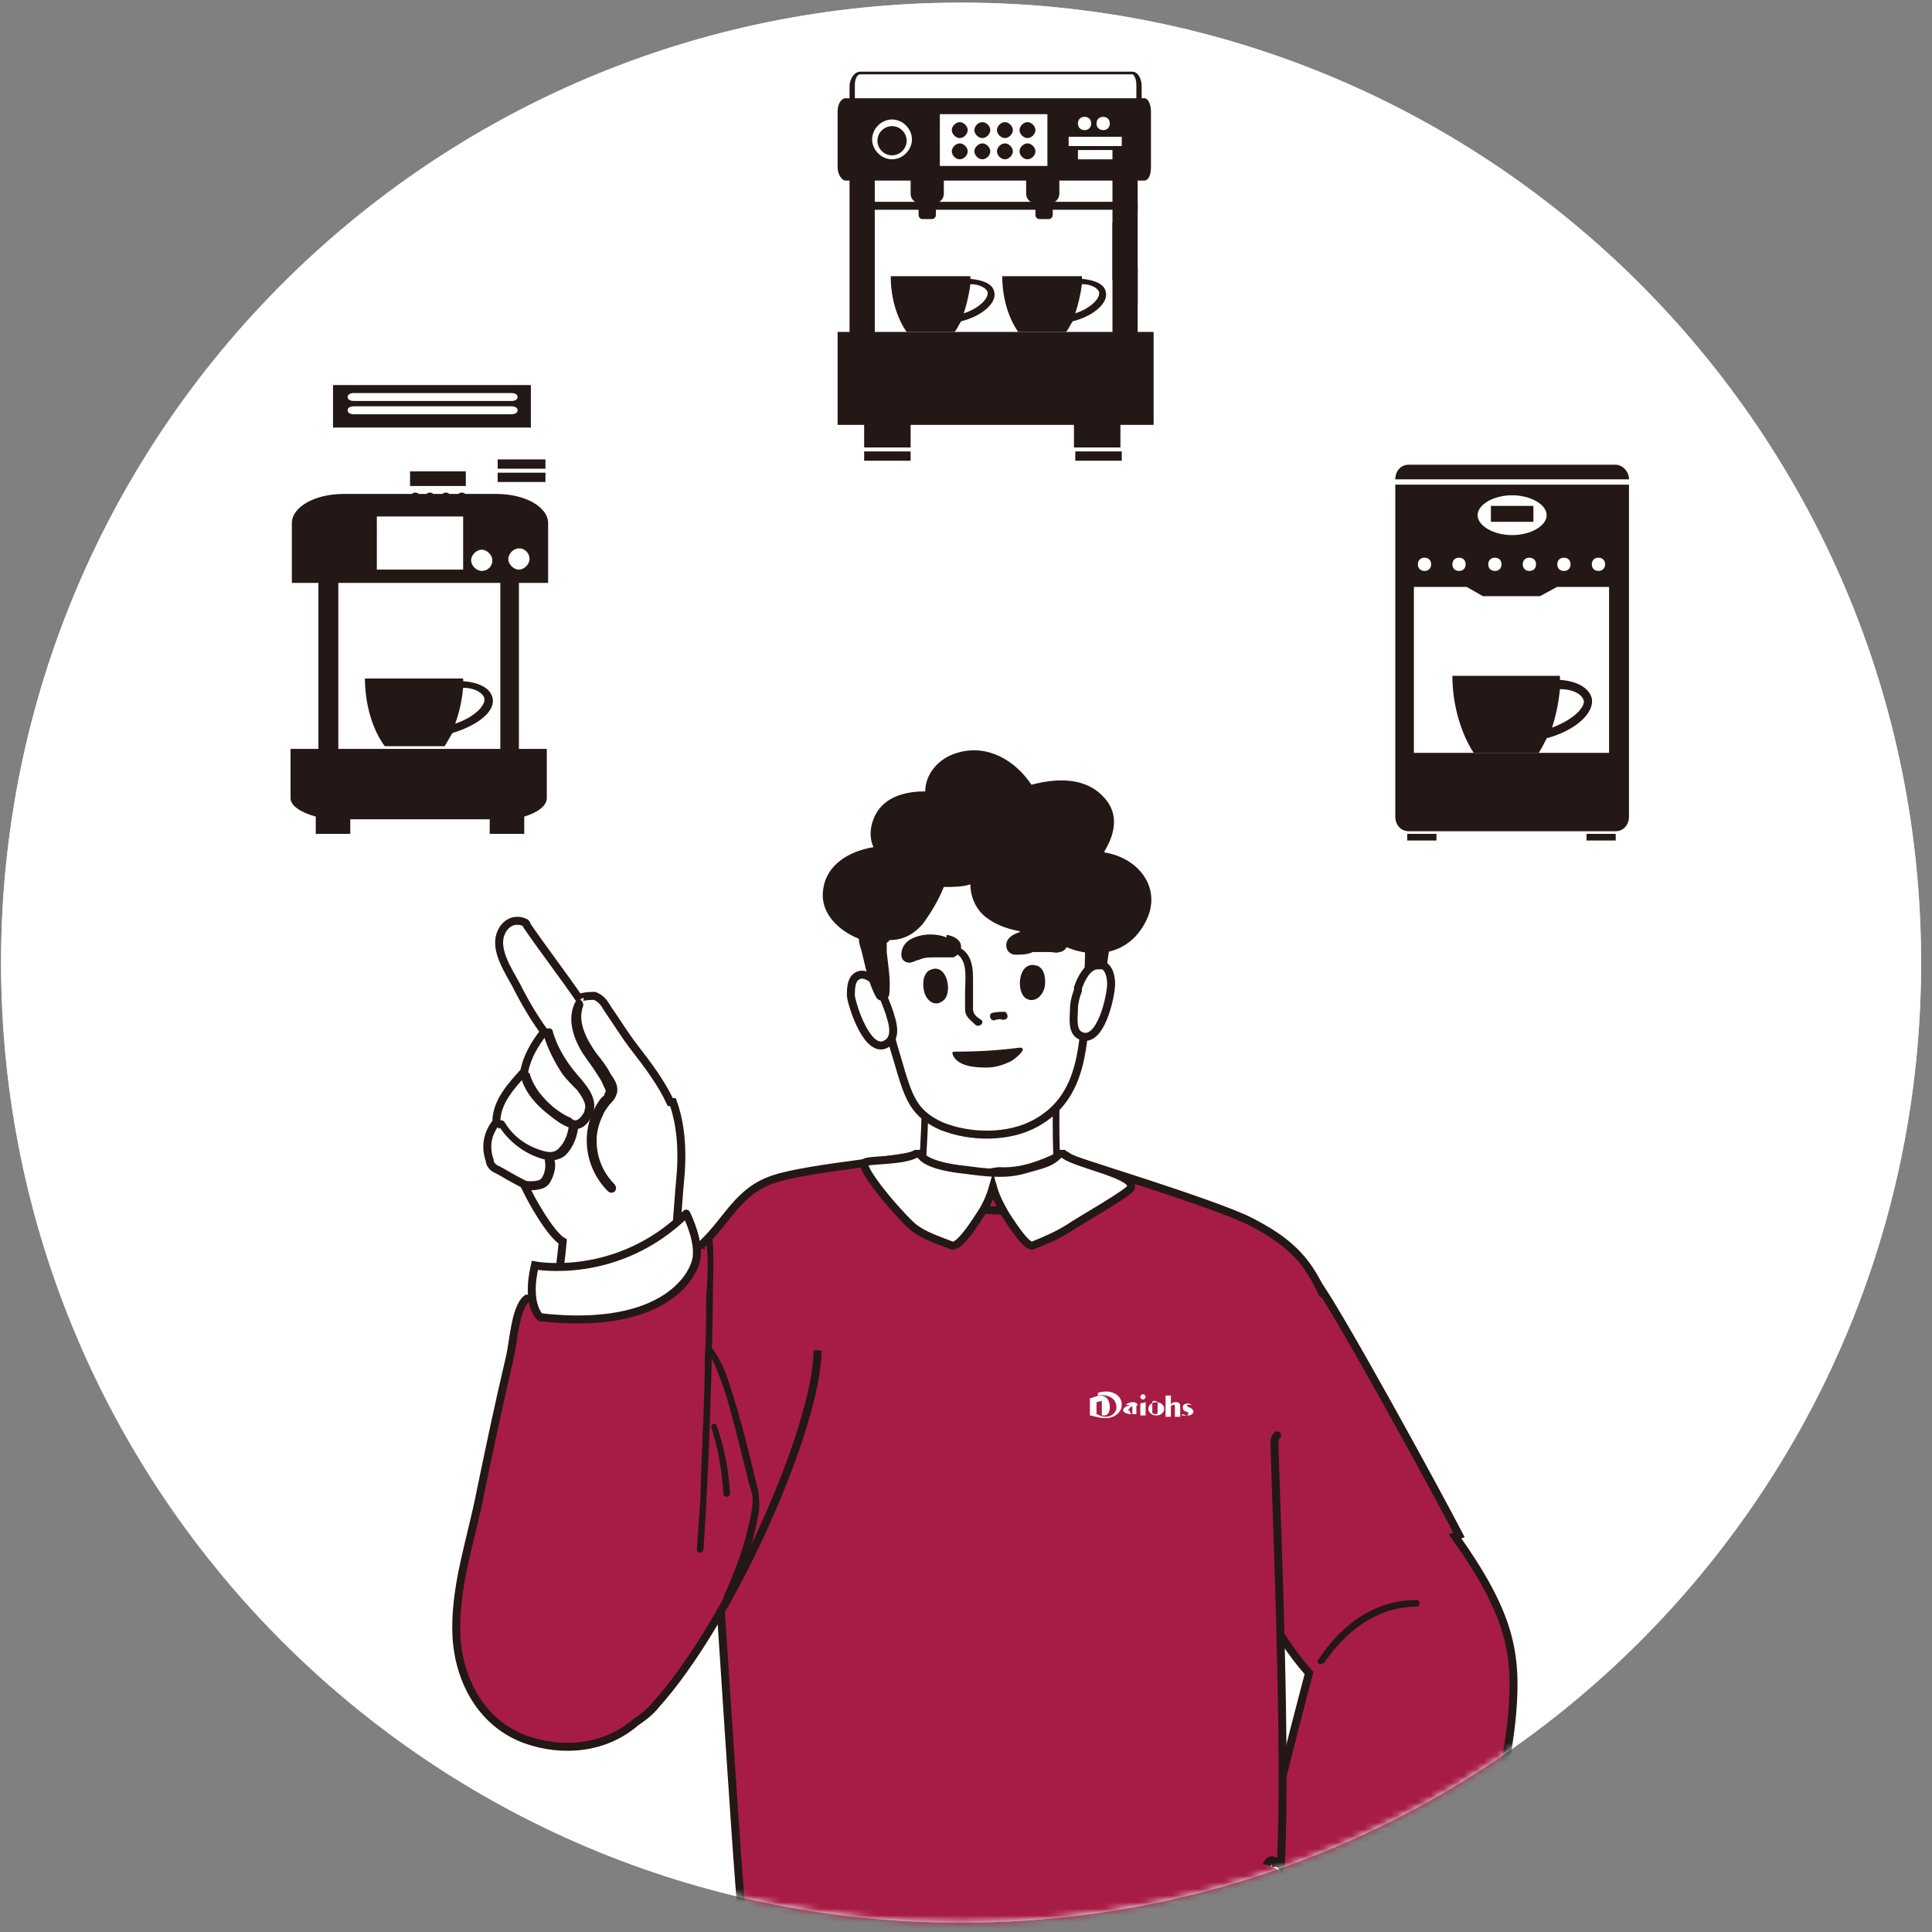 <svg width="291" height="291" viewBox="0 0 291 291" fill="none" xmlns="http://www.w3.org/2000/svg">
<rect x="0" y="0" width="291" height="291" fill="#808080" stroke="none"/>
<g clip-path="url(#clip0_143_457)">
<path d="M144.76 289.596C224.62 289.596 289.36 224.856 289.36 144.996C289.36 65.136 224.62 0.396 144.76 0.396C64.9 0.396 0.16 65.136 0.16 144.996C0.16 224.856 64.9 289.596 144.76 289.596Z" fill="#E7E0D6"/>
<path d="M144.76 289.596C224.62 289.596 289.36 224.856 289.36 144.996C289.36 65.136 224.62 0.396 144.76 0.396C64.9 0.396 0.16 65.136 0.16 144.996C0.16 224.856 64.9 289.596 144.76 289.596Z" fill="white"/>
<path d="M149.961 81.997C171.721 81.997 189.361 64.357 189.361 42.597C189.361 20.837 171.721 3.197 149.961 3.197C128.201 3.197 110.561 20.837 110.561 42.597C110.561 64.357 128.201 81.997 149.961 81.997Z" fill="white"/>
<path d="M172.36 14.797H127.36C126.76 14.797 126.16 15.597 126.16 16.797V25.197C126.16 26.197 126.76 27.197 127.36 27.197H172.36C172.96 27.197 173.36 26.397 173.36 25.197V16.797C173.36 15.797 172.96 14.797 172.36 14.797Z" fill="#231815"/>
<path d="M134.16 41.598C134.16 44.998 135.16 47.998 136.56 49.998H143.76C144.16 49.598 144.36 48.998 144.76 48.398C147.96 47.598 150.16 45.598 149.76 43.998C149.56 42.798 148.16 42.198 146.16 41.998C146.16 41.998 146.16 41.798 146.16 41.598H134.16ZM148.76 44.198C148.76 44.998 147.56 46.398 145.16 47.198C145.56 45.998 145.96 44.398 146.16 42.798C147.56 42.798 148.56 43.398 148.76 43.998V44.198Z" fill="#231815"/>
<path d="M150.96 41.598C150.96 44.998 151.96 47.998 153.36 49.998H160.56C160.96 49.598 161.16 48.998 161.56 48.398C164.76 47.598 166.96 45.598 166.56 43.998C166.36 42.798 164.96 42.198 162.96 41.998C162.96 41.998 162.96 41.798 162.96 41.598H150.96ZM165.56 44.198C165.56 44.998 164.36 46.398 161.96 47.198C162.36 45.998 162.76 44.398 162.96 42.798C164.36 42.798 165.36 43.398 165.56 43.998V44.198Z" fill="#231815"/>
<path d="M170.56 18.197H129.56C128.76 18.197 127.96 17.197 127.96 15.997V12.997C127.96 11.797 128.76 10.797 129.56 10.797H170.56C171.36 10.797 171.96 11.797 171.96 12.997V15.997C171.96 17.397 171.36 18.197 170.56 18.197ZM129.56 11.197C129.16 11.197 128.76 11.797 128.76 12.797V15.797C128.76 16.797 129.36 17.397 129.56 17.397H170.56C170.96 17.397 171.16 16.797 171.16 15.797V12.797C171.16 11.797 170.76 11.197 170.56 11.197H129.56Z" fill="#231815"/>
<path d="M173.76 49.996H126.16V63.996H173.76V49.996Z" fill="#231815"/>
<path d="M137.16 60.797H130.16V67.397H137.16V60.797Z" fill="#231815"/>
<path d="M137.16 67.996H130.16V69.396H137.16V67.996Z" fill="#231815"/>
<path d="M168.76 60.797H161.76V67.397H168.76V60.797Z" fill="#231815"/>
<path d="M168.96 67.996H161.96V69.396H168.96V67.996Z" fill="#231815"/>
<path d="M167.56 22.598H162.36V23.998H167.56V22.598Z" fill="white"/>
<path d="M168.96 20.598H160.96V21.998H168.96V20.598Z" fill="white"/>
<path d="M140.76 24.797H138.56C137.787 24.797 137.16 25.424 137.16 26.197V29.197C137.16 29.97 137.787 30.597 138.56 30.597H140.76C141.533 30.597 142.16 29.97 142.16 29.197V26.197C142.16 25.424 141.533 24.797 140.76 24.797Z" fill="#231815"/>
<path d="M140.36 29.996H138.96C138.629 29.996 138.36 30.265 138.36 30.596V32.396C138.36 32.727 138.629 32.996 138.96 32.996H140.36C140.692 32.996 140.96 32.727 140.96 32.396V30.596C140.96 30.265 140.692 29.996 140.36 29.996Z" fill="#231815"/>
<path d="M158.161 24.797H155.961C155.187 24.797 154.561 25.424 154.561 26.197V29.197C154.561 29.97 155.187 30.597 155.961 30.597H158.161C158.934 30.597 159.561 29.97 159.561 29.197V26.197C159.561 25.424 158.934 24.797 158.161 24.797Z" fill="#231815"/>
<path d="M157.961 29.996H156.561C156.23 29.996 155.961 30.265 155.961 30.596V32.396C155.961 32.727 156.23 32.996 156.561 32.996H157.961C158.292 32.996 158.561 32.727 158.561 32.396V30.596C158.561 30.265 158.292 29.996 157.961 29.996Z" fill="#231815"/>
<path d="M171.361 30.396H130.561V31.596H171.361V30.396Z" fill="#231815"/>
<path d="M170.96 46.798C170.96 46.998 171.16 45.598 171.36 45.798V25.598H167.56V42.198C168.76 42.198 169.76 44.998 170.96 46.798Z" fill="#231815"/>
<path d="M168.16 33.598C167.96 33.198 167.56 33.598 167.56 33.598V51.598H171.36V40.398C169.96 36.998 168.96 34.998 168.16 33.998V33.598Z" fill="#231815"/>
<path d="M128.56 22.197C128.36 21.197 127.96 21.997 127.96 21.797V50.997H131.76V25.197C130.36 17.397 129.36 24.997 128.56 22.197Z" fill="#231815"/>
<path d="M157.761 17.197H141.561V24.997H157.761V17.197Z" fill="white"/>
<path d="M144.56 20.797C143.96 20.797 143.36 20.196 143.36 19.596C143.36 18.996 143.96 18.396 144.56 18.396C145.16 18.396 145.76 18.996 145.76 19.596C145.76 20.196 145.16 20.797 144.56 20.797Z" fill="#231815"/>
<path d="M144.56 23.998C143.96 23.998 143.36 23.398 143.36 22.798C143.36 22.198 143.96 21.598 144.56 21.598C145.16 21.598 145.76 22.198 145.76 22.798C145.76 23.398 145.16 23.998 144.56 23.998Z" fill="#231815"/>
<path d="M147.961 20.797C147.361 20.797 146.761 20.196 146.761 19.596C146.761 18.996 147.361 18.396 147.961 18.396C148.561 18.396 149.161 18.996 149.161 19.596C149.161 20.196 148.561 20.797 147.961 20.797Z" fill="#231815"/>
<path d="M147.961 23.998C147.361 23.998 146.761 23.398 146.761 22.798C146.761 22.198 147.361 21.598 147.961 21.598C148.561 21.598 149.161 22.198 149.161 22.798C149.161 23.398 148.561 23.998 147.961 23.998Z" fill="#231815"/>
<path d="M151.36 20.797C150.76 20.797 150.16 20.196 150.16 19.596C150.16 18.996 150.76 18.396 151.36 18.396C151.96 18.396 152.56 18.996 152.56 19.596C152.56 20.196 151.96 20.797 151.36 20.797Z" fill="#231815"/>
<path d="M151.36 23.998C150.76 23.998 150.16 23.398 150.16 22.798C150.16 22.198 150.76 21.598 151.36 21.598C151.96 21.598 152.56 22.198 152.56 22.798C152.56 23.398 151.96 23.998 151.36 23.998Z" fill="#231815"/>
<path d="M154.761 20.797C154.161 20.797 153.561 20.196 153.561 19.596C153.561 18.996 154.161 18.396 154.761 18.396C155.361 18.396 155.961 18.996 155.961 19.596C155.961 20.196 155.361 20.797 154.761 20.797Z" fill="#231815"/>
<path d="M154.761 23.998C154.161 23.998 153.561 23.398 153.561 22.798C153.561 22.198 154.161 21.598 154.761 21.598C155.361 21.598 155.961 22.198 155.961 22.798C155.961 23.398 155.361 23.998 154.761 23.998Z" fill="#231815"/>
<path d="M163.36 19.598C162.76 19.598 162.36 19.198 162.36 18.598C162.36 17.998 162.76 17.598 163.36 17.598C163.96 17.598 164.36 17.998 164.36 18.598C164.36 19.198 163.96 19.598 163.36 19.598Z" fill="white"/>
<path d="M166.16 19.598C165.56 19.598 165.16 19.198 165.16 18.598C165.16 17.998 165.56 17.598 166.16 17.598C166.76 17.598 167.16 17.998 167.16 18.598C167.16 19.198 166.76 19.598 166.16 19.598Z" fill="white"/>
<path d="M134.36 23.996C132.76 23.996 131.36 22.596 131.36 20.996C131.36 19.396 132.76 17.996 134.36 17.996C135.96 17.996 137.36 19.396 137.36 20.996C137.36 22.596 135.96 23.996 134.36 23.996Z" fill="white"/>
<path d="M134.36 23.396C133.16 23.396 132.16 22.396 132.16 21.196C132.16 19.996 133.16 18.996 134.36 18.996C135.56 18.996 136.56 19.996 136.56 21.196C136.56 22.396 135.56 23.396 134.36 23.396Z" fill="#231815"/>
<path d="M226.758 134.797C247.636 134.797 264.558 117.874 264.558 96.997C264.558 76.121 247.636 59.197 226.758 59.197C205.882 59.197 188.959 76.121 188.959 96.997C188.959 117.874 205.882 134.797 226.758 134.797Z" fill="white"/>
<path d="M63.361 134.797C84.237 134.797 101.161 117.874 101.161 96.997C101.161 76.121 84.237 59.197 63.361 59.197C42.484 59.197 25.561 76.121 25.561 96.997C25.561 117.874 42.484 134.797 63.361 134.797Z" fill="white"/>
<path d="M70.16 70.998H61.76V73.198H70.16V70.998Z" fill="#231815"/>
<path d="M62.559 74.197C62.159 74.197 61.959 74.397 61.959 74.797C61.959 75.197 62.159 75.397 62.559 75.397C62.959 75.397 63.159 75.197 63.159 74.797C63.159 74.397 62.959 74.197 62.559 74.197Z" fill="#231815"/>
<path d="M64.76 74.197C64.36 74.197 64.16 74.397 64.16 74.797C64.16 75.197 64.36 75.397 64.76 75.397C65.16 75.397 65.36 75.197 65.36 74.797C65.36 74.397 65.16 74.197 64.76 74.197Z" fill="#231815"/>
<path d="M67.16 74.197C66.76 74.197 66.561 74.397 66.561 74.797C66.561 75.197 66.76 75.397 67.16 75.397C67.561 75.397 67.761 75.197 67.761 74.797C67.761 74.397 67.561 74.197 67.16 74.197Z" fill="#231815"/>
<path d="M69.559 74.197C69.159 74.197 68.959 74.397 68.959 74.797C68.959 75.197 69.159 75.397 69.559 75.397C69.959 75.397 70.159 75.197 70.159 74.797C70.159 74.397 69.959 74.197 69.559 74.197Z" fill="#231815"/>
<path d="M79.96 57.998H50.16V64.398H79.96V57.998ZM76.96 62.398H53.36C52.76 62.398 52.36 62.198 52.36 61.798C52.36 61.398 52.76 61.198 53.36 61.198H76.96C77.56 61.198 77.96 61.398 77.96 61.798C77.96 62.198 77.56 62.398 76.96 62.398ZM76.96 60.398H53.36C52.76 60.398 52.36 60.198 52.36 59.798C52.36 59.398 52.76 59.198 53.36 59.198H76.96C77.56 59.198 77.96 59.398 77.96 59.798C77.96 60.198 77.56 60.398 76.96 60.398Z" fill="#231815"/>
<path d="M54.959 101.998C54.959 106.198 56.159 109.998 57.959 112.398H66.959C67.359 111.798 67.759 110.998 68.159 110.398C72.159 109.198 74.759 106.998 74.159 104.998C73.759 103.598 72.159 102.798 69.759 102.598V102.198H54.959V101.998ZM72.959 105.198C73.159 106.198 71.559 107.998 68.559 108.998C69.159 107.398 69.559 105.598 69.759 103.598C71.559 103.598 72.759 104.398 72.959 105.198Z" fill="#231815"/>
<path d="M78.16 104.196V87.796H82.56V78.796C82.56 76.397 79.16 74.397 74.76 74.397H51.76C47.36 74.397 43.96 76.397 43.96 78.796V87.796H47.96V112.796H43.76V120.196C43.76 121.396 45.36 122.396 47.56 122.996V125.596H52.76V123.396H73.76V125.596H78.96V122.996C80.96 122.396 82.36 121.396 82.36 120.196V112.796H78.16V104.196ZM78.16 82.597C79.16 82.597 79.76 83.397 79.76 84.197C79.76 84.996 78.96 85.796 78.16 85.796C77.36 85.796 76.56 84.996 76.56 84.197C76.56 83.397 77.36 82.597 78.16 82.597ZM74.16 84.397C74.16 85.397 73.36 85.996 72.56 85.996C71.76 85.996 70.96 85.197 70.96 84.397C70.96 83.597 71.76 82.796 72.56 82.796C73.36 82.796 74.16 83.597 74.16 84.397ZM56.76 77.796H69.76V85.796H56.76V77.796ZM75.36 112.796H50.96V87.796H75.36V112.796Z" fill="#231815"/>
<path d="M82.159 71.197H74.959V72.597H82.159V71.197Z" fill="#231815"/>
<path d="M82.159 69.197H74.959V70.597H82.159V69.197Z" fill="#231815"/>
<mask id="mask0_143_457" style="mask-type:luminance" maskUnits="userSpaceOnUse" x="0" y="0" width="290" height="290">
<path d="M144.76 289.596C224.62 289.596 289.36 224.856 289.36 144.996C289.36 65.136 224.62 0.396 144.76 0.396C64.9 0.396 0.16 65.136 0.16 144.996C0.16 224.856 64.9 289.596 144.76 289.596Z" fill="white"/>
</mask>
<g mask="url(#mask0_143_457)">
<path d="M219.76 231.198C216.56 224.998 201.16 196.797 198.16 192.997C190.76 183.597 183.36 186.198 181.16 185.598C180.96 185.598 174.96 198.198 175.56 206.598C175.96 210.998 181.96 216.798 182.36 221.198C182.56 224.198 182.76 227.396 183.76 230.396C183.76 230.396 183.76 230.798 183.76 230.998C187.96 237.398 191.96 246.198 197.16 251.998C194.76 261.198 190.76 276.398 190.36 280.998C190.36 281.398 190.76 281.798 190.96 281.798C190.96 281.798 191.36 281.998 191.56 281.998C196.96 281.198 202.36 281.798 207.36 283.598C212.16 285.398 217.16 288.598 218.36 293.998C218.36 294.398 218.56 294.398 218.96 294.598C219.16 294.598 219.56 294.598 219.76 294.198C222.36 288.798 223.36 282.998 224.56 277.198C225.76 270.798 227.16 264.598 227.76 258.198C228.56 248.798 227.36 242.996 219.16 231.396L219.76 231.198Z" fill="#A71C45" stroke="#231815" stroke-width="1.2" stroke-miterlimit="10"/>
<path d="M100.96 165.998C99.56 162.998 97.56 160.398 95.56 157.798C94.16 155.998 92.96 153.998 91.56 151.998C90.96 150.998 90.56 150.398 89.56 149.998C89.36 149.998 86.96 149.998 87.36 150.598C84.76 146.798 81.96 143.197 79.36 139.397C79.36 139.397 79.36 139.198 79.16 138.998C77.56 138.198 75.96 138.998 75.36 140.798C74.56 143.198 76.56 146.197 77.76 148.397C78.96 150.797 80.36 153.197 81.96 155.397C80.56 157.197 79.36 159.197 78.96 161.397C76.96 163.597 74.76 165.998 74.76 168.998C73.56 170.598 72.96 172.398 73.76 174.798C73.76 175.398 74.36 175.997 74.96 176.197C75.76 176.597 76.96 177.397 78.96 178.397C79.76 180.397 82.96 185.998 84.76 186.998C84.56 189.398 84.16 191.797 83.96 194.197V194.598C83.96 194.998 83.96 195.598 84.76 195.598C88.36 194.998 91.96 196.398 95.36 194.598C97.56 193.398 99.76 191.597 100.96 189.397C101.36 189.397 101.56 189.198 101.56 188.798C101.96 184.598 102.16 180.597 102.56 176.397C102.76 172.797 102.56 169.398 101.36 165.998H100.96Z" fill="white" stroke="#231815" stroke-width="1.2" stroke-miterlimit="10"/>
<path d="M86.76 151.398C85.76 153.798 86.76 156.398 87.96 158.398C88.76 159.598 89.56 160.598 90.16 161.598C90.56 162.198 90.96 162.798 91.16 163.398C91.36 163.798 91.76 164.398 91.36 164.798C91.36 165.198 90.96 165.398 90.76 165.598C87.56 169.798 88.16 175.598 91.76 179.198C92.16 179.598 92.76 179.198 92.36 178.598C90.56 176.798 89.56 174.398 89.56 171.798C89.56 170.398 89.96 168.998 90.56 167.798C90.76 167.198 91.16 166.798 91.56 166.198C91.96 165.798 92.36 165.398 92.56 164.798C92.96 163.798 92.36 162.798 91.76 161.998C91.16 160.798 90.36 159.798 89.56 158.798C88.16 156.798 86.56 153.998 87.56 151.398C87.56 150.998 87.16 150.598 86.96 150.998L86.76 151.398Z" fill="#231815" stroke="#231815" stroke-width="0.6" stroke-miterlimit="10"/>
<path d="M82.16 155.798C82.76 157.798 83.76 159.798 84.96 161.598C85.56 162.398 86.36 163.198 87.16 163.998C87.76 164.798 88.76 166.198 88.36 167.198C88.36 167.598 87.96 168.198 87.56 168.598C86.96 169.198 86.36 169.198 85.76 168.598C84.76 168.198 83.96 167.598 83.16 166.998C81.56 165.598 80.16 163.998 79.56 161.998C79.56 161.598 78.76 161.798 78.76 162.198C79.36 164.398 80.96 166.198 82.76 167.598C83.76 168.398 84.76 169.198 85.96 169.598C86.96 169.998 87.76 169.598 88.36 168.798C88.96 167.998 89.36 166.998 89.16 165.998C88.96 164.798 88.16 163.798 87.36 162.798C85.36 160.598 83.76 158.198 82.96 155.398C82.96 154.998 82.16 155.198 82.16 155.598V155.798Z" fill="#231815" stroke="#231815" stroke-width="0.6" stroke-miterlimit="10"/>
<path d="M75.359 169.397C76.759 171.597 78.959 173.397 81.559 174.197C82.759 174.597 83.959 174.597 84.959 173.797C85.959 172.797 86.559 171.397 86.759 169.997C86.759 169.597 86.159 169.197 85.959 169.797C85.759 170.997 85.359 172.197 84.359 173.197C83.359 174.197 82.159 173.797 80.959 173.397C78.759 172.597 76.959 171.197 75.759 169.197C75.559 168.797 74.759 169.197 75.159 169.597L75.359 169.397Z" fill="#231815" stroke="#231815" stroke-width="0.6" stroke-miterlimit="10"/>
<path d="M79.16 178.997C80.36 178.997 81.96 178.997 82.56 177.997C83.16 176.997 83.56 175.597 83.16 174.597C83.16 174.197 82.36 174.397 82.36 174.797C82.56 175.597 82.36 176.797 81.96 177.397C81.56 178.397 79.96 178.197 79.16 178.197C78.56 178.197 78.56 178.997 79.16 178.997Z" fill="#231815" stroke="#231815" stroke-width="0.6" stroke-miterlimit="10"/>
<path d="M159.16 158.996C159.16 158.196 157.76 158.596 156.96 158.796C156.76 158.796 156.36 158.596 155.76 158.596C151.16 159.396 146.56 160.196 141.96 160.796C141.16 159.996 138.96 159.196 138.96 160.796C139.76 167.196 138.96 172.996 138.76 179.396C138.76 179.996 140.96 181.996 141.36 182.196C143.56 184.196 146.56 184.196 149.36 183.796C151.96 183.396 155.76 182.996 157.56 180.796C158.16 180.796 159.36 179.396 159.36 178.596C158.96 172.196 158.96 165.596 159.36 159.196L159.16 158.996Z" fill="white" stroke="#231815" stroke-miterlimit="10"/>
<path d="M137.76 261.598C136.36 264.798 134.96 267.998 133.16 270.798C132.16 272.598 130.76 274.198 129.16 275.598C125.76 278.798 120.96 282.198 115.96 281.598C115.36 281.598 115.36 282.398 115.96 282.598C119.76 282.998 123.76 280.998 126.76 278.798C129.76 276.598 132.36 273.998 134.16 270.998C135.76 268.198 137.16 265.196 138.36 262.396C138.56 261.796 137.76 261.398 137.56 261.998L137.76 261.598Z" fill="white" stroke="#231815" stroke-width="1.2" stroke-miterlimit="10"/>
<path d="M105.76 357.197C105.36 357.197 105.16 356.997 105.16 356.597C106.96 333.397 108.16 310.597 108.76 307.797C112.36 288.997 117.56 274.997 125.16 259.197C125.16 259.197 125.16 259.197 125.16 258.997L125.76 250.597V250.197C125.36 249.797 124.76 249.797 125.76 249.997C143.56 251.197 161.16 252.597 178.96 253.797C179.56 253.797 179.96 254.397 179.96 254.797C179.96 254.797 179.96 254.997 179.96 255.197C179.96 257.197 179.96 259.397 179.96 261.397C179.96 261.397 179.96 261.397 179.96 261.597C191.16 288.997 195.76 307.797 197.16 339.997C197.16 343.197 197.16 348.397 197.16 353.997C197.16 355.397 195.96 356.597 194.76 356.597C194.76 356.597 186.76 359.597 167.36 358.997C159.76 358.997 153.76 357.797 153.76 357.797C143.76 358.797 136.16 358.997 125.36 358.797C119.36 358.797 111.56 357.597 105.96 356.997L105.76 357.197Z" fill="white" stroke="#231815" stroke-width="1.2" stroke-miterlimit="10"/>
<path d="M156.16 269.198C156.16 272.998 156.36 276.998 156.56 280.798C156.56 282.798 156.56 284.598 156.56 286.598C156.56 287.998 156.16 289.998 157.16 291.198C157.96 292.198 159.16 292.198 160.36 292.198C161.56 292.198 162.56 291.998 163.16 290.998C163.96 289.798 163.76 287.998 163.76 286.598C163.76 284.998 163.76 283.198 163.96 281.398C163.96 277.398 163.96 273.398 163.96 269.398C163.96 268.798 162.96 268.798 162.96 269.398C163.36 275.398 163.16 281.198 162.96 287.198C162.96 288.598 162.96 290.598 161.56 290.998C160.56 291.198 158.56 291.198 157.96 290.198C157.56 289.598 157.96 288.598 157.96 287.998C157.96 287.198 157.96 286.398 157.96 285.398C157.96 283.798 157.96 281.998 157.96 280.398C157.96 276.598 157.96 272.998 157.56 269.198C157.56 268.598 156.56 268.598 156.56 269.198H156.16Z" fill="white" stroke="#231815" stroke-width="1.2" stroke-miterlimit="10"/>
<path d="M117.76 282.396C114.16 301.396 112.16 320.796 111.36 339.996C111.36 345.396 111.16 350.796 111.16 356.196C111.16 356.796 112.16 356.796 112.16 356.196C112.16 336.996 113.36 317.596 115.96 298.596C116.76 293.196 117.56 287.796 118.56 282.396C118.56 281.796 117.76 281.596 117.76 282.196V282.396Z" fill="#231815"/>
<path d="M123.36 259.396C130.36 260.996 137.36 261.796 144.36 262.396C152.56 262.996 160.76 263.596 168.76 262.396C171.96 261.996 175.16 261.596 177.96 259.996C178.56 259.796 177.96 258.996 177.56 259.196C175.16 260.596 172.36 260.996 169.56 261.396C165.76 261.796 162.16 261.996 158.36 261.996C150.16 261.996 141.96 261.196 133.76 260.196C130.36 259.796 126.76 259.196 123.36 258.396C122.76 258.396 122.56 259.196 123.16 259.196L123.36 259.396Z" fill="white" stroke="#231815" stroke-width="1.2" stroke-miterlimit="10"/>
<path d="M173.76 261.798C174.56 264.198 175.36 266.598 175.96 269.198C176.56 271.598 176.96 274.198 177.56 276.598C178.56 280.798 182.96 283.398 186.76 284.598C187.36 284.598 187.56 283.798 186.96 283.798C184.96 283.198 182.96 282.198 181.36 280.798C180.56 280.198 179.76 279.398 179.16 278.398C178.56 277.398 178.36 276.398 178.16 275.198C177.36 270.598 176.16 266.198 174.56 261.798C174.56 261.198 173.56 261.398 173.76 261.998V261.798Z" fill="white" stroke="#231815" stroke-width="1.2" stroke-miterlimit="10"/>
<path d="M139.359 179.197C138.959 178.997 138.559 178.798 138.359 178.598C138.559 178.798 138.959 178.997 139.359 178.997V179.197Z" fill="white" stroke="#231815" stroke-width="1.2" stroke-miterlimit="10"/>
<path d="M199.16 194.797C196.76 189.397 193.76 186.797 188.36 183.997C183.36 181.397 161.16 174.597 161.16 174.597C161.16 174.597 161.16 174.397 160.96 174.397C160.76 173.997 160.16 173.797 159.76 173.997C156.96 175.397 153.76 176.597 150.56 176.397C148.36 176.397 142.16 179.397 139.56 178.997C140.36 179.597 141.36 180.197 141.16 180.397C139.96 182.997 139.16 180.997 138.76 178.597C138.36 176.397 138.16 173.597 138.16 173.797C137.56 174.597 121.96 175.797 116.56 177.597C111.16 179.397 109.76 183.597 105.76 187.397C105.56 187.597 105.36 187.797 105.56 188.197C105.56 188.397 105.56 188.797 105.56 188.997C104.76 191.397 104.56 193.997 104.76 196.397C104.76 199.997 105.36 203.396 105.96 206.996C106.76 211.196 111.16 285.596 111.76 287.996C112.96 292.596 177.16 294.796 191.36 289.596C194.96 288.196 192.16 226.796 191.96 217.396C191.96 216.996 191.96 216.596 192.36 216.196" fill="#A71C45"/>
<path d="M199.16 194.797C196.76 189.397 193.76 186.797 188.36 183.997C183.36 181.397 161.16 174.597 161.16 174.597C161.16 174.597 161.16 174.397 160.96 174.397C160.76 173.997 160.16 173.797 159.76 173.997C156.96 175.397 153.76 176.597 150.56 176.397C148.36 176.397 142.16 179.397 139.56 178.997C140.36 179.597 141.36 180.197 141.16 180.397C139.96 182.997 139.16 180.997 138.76 178.597C138.36 176.397 138.16 173.597 138.16 173.797C137.56 174.597 121.96 175.797 116.56 177.597C111.16 179.397 109.76 183.597 105.76 187.397C105.56 187.597 105.36 187.797 105.56 188.197C105.56 188.397 105.56 188.797 105.56 188.997C104.76 191.397 104.56 193.997 104.76 196.397C104.76 199.997 105.36 203.396 105.96 206.996C106.76 211.196 111.16 285.596 111.76 287.996C112.96 292.596 177.16 294.796 191.36 289.596C194.96 288.196 192.16 226.796 191.96 217.396C191.96 216.996 191.96 216.596 192.36 216.196" stroke="#231815" stroke-width="1.2" stroke-linecap="round" stroke-linejoin="round"/>
<path d="M131.961 175.196C131.361 177.196 134.56 178.996 136.16 179.796C139.16 181.396 142.76 181.997 146.16 182.597C153.96 183.597 161.961 182.597 168.561 178.597C169.361 178.197 168.561 177.197 167.961 177.597C162.161 180.997 155.16 182.197 148.16 181.597C144.76 181.197 141.361 180.596 138.361 179.396C137.361 178.996 136.361 178.396 135.361 177.796C134.761 177.396 133.161 176.397 133.361 175.597C133.361 174.797 132.36 174.596 132.16 175.196H131.961Z" fill="#231815"/>
<path d="M215.56 291.397C217.76 286.997 214.56 282.597 211.16 279.997C206.96 276.997 200.56 277.797 196.16 279.997C195.76 280.197 195.76 280.597 195.96 280.997C194.96 284.197 192.56 286.597 190.96 289.197C190.36 289.197 189.76 289.797 190.36 290.397C194.36 294.997 197.56 300.197 199.96 305.997C199.96 305.997 199.96 306.197 200.16 306.397C200.16 306.797 200.16 307.197 200.36 307.397C202.16 308.597 204.16 309.997 206.36 309.397C208.36 308.997 210.56 307.397 211.36 305.597C214.16 299.197 215.76 290.997 215.76 290.997L215.56 291.397Z" fill="white" stroke="#231815" stroke-width="1.2" stroke-miterlimit="10"/>
<path d="M123.16 203.396C122.96 215.396 109.96 244.398 98.76 256.798C97.96 257.798 96.96 258.596 95.76 259.396C91.16 263.396 84.76 263.998 79.16 261.998C72.56 259.598 69.16 253.198 68.76 246.598C68.36 239.198 70.96 231.998 72.36 224.798C73.76 217.998 75.16 211.398 76.76 204.598C77.36 202.198 77.56 196.998 79.36 195.598C79.36 195.598 79.76 195.598 79.96 195.598C84.56 197.198 89.36 196.797 93.96 195.397C96.36 194.597 99.56 193.397 101.96 191.397L105.36 187.598" fill="#A71C45"/>
<path d="M123.16 203.396C122.96 215.396 109.96 244.398 98.76 256.798C97.96 257.798 96.96 258.596 95.76 259.396C91.16 263.396 84.76 263.998 79.16 261.998C72.56 259.598 69.16 253.198 68.76 246.598C68.36 239.198 70.96 231.998 72.36 224.798C73.76 217.998 75.16 211.398 76.76 204.598C77.36 202.198 77.56 196.998 79.36 195.598C79.36 195.598 79.76 195.598 79.96 195.598C84.56 197.198 89.36 196.797 93.96 195.397C96.36 194.597 99.56 193.397 101.96 191.397L105.36 187.598" stroke="#231815" stroke-width="1.2" stroke-miterlimit="10"/>
<path d="M106.36 186.797C106.76 189.797 106.56 192.597 106.36 195.597C106.36 198.597 106.36 201.596 106.16 204.596C106.16 210.796 105.76 216.796 105.56 222.996C105.56 226.396 105.16 229.796 104.96 233.396C104.96 233.996 105.76 233.996 105.96 233.396C106.76 221.196 107.16 209.196 107.36 196.997C107.36 193.597 107.56 190.197 107.36 186.997C107.36 186.397 106.36 186.397 106.36 186.997V186.797Z" fill="#231815"/>
<path d="M107.16 214.998C108.16 218.198 108.76 221.598 108.96 224.998C108.96 225.598 109.96 225.598 109.96 224.998C109.76 221.598 109.16 218.198 107.96 214.798C107.96 214.198 106.96 214.398 107.16 214.998Z" fill="#231815"/>
<path d="M109.96 240.997C111.16 237.997 112.36 234.997 113.36 231.997C113.76 230.397 114.16 228.797 114.36 227.197C114.36 225.997 114.36 224.997 113.96 223.597C112.76 218.597 111.56 213.597 109.96 208.797C109.36 206.797 108.56 204.797 107.36 203.197C106.96 202.797 106.16 203.197 106.56 203.597C107.56 204.997 108.16 206.797 108.76 208.397C109.56 210.597 110.16 212.997 110.76 215.197C111.36 217.597 111.96 219.997 112.56 222.397C112.76 223.597 113.36 224.797 113.36 225.797C113.36 227.397 112.96 228.997 112.56 230.597C111.76 233.997 110.36 237.397 108.96 240.597C108.76 241.197 109.56 241.397 109.76 240.797L109.96 240.997Z" fill="#231815"/>
<path d="M193.96 282.397C193.56 281.997 193.36 281.397 192.96 280.997C192.96 280.797 192.36 280.597 192.16 280.597C192.16 280.397 191.76 280.197 191.56 280.197C191.16 280.197 190.96 280.597 190.76 280.997C190.76 281.597 190.76 282.397 191.36 282.797C191.76 283.197 192.56 283.597 193.36 283.597C193.96 283.597 194.36 282.997 193.96 282.397Z" fill="white" stroke="#231815" stroke-width="1.2" stroke-miterlimit="10"/>
<path d="M219.36 287.596C219.96 283.196 216.36 278.396 212.76 276.996C207.76 275.196 201.56 276.796 196.36 277.196C196.16 277.196 195.96 277.196 195.76 277.596C195.36 277.196 194.76 277.396 194.56 277.996C194.16 279.396 193.56 280.796 193.16 282.196C193.16 282.596 193.16 282.996 193.56 282.996C193.56 282.996 193.76 282.996 193.96 282.996C198.36 282.996 202.76 284.196 206.76 286.196C210.36 287.996 214.76 290.596 215.96 294.796C215.96 295.396 216.76 295.396 217.16 295.196C217.36 295.196 217.56 294.996 217.76 294.596C218.36 292.396 218.96 290.196 219.56 288.196C219.56 287.796 219.56 287.596 219.36 287.396V287.596Z" fill="#A71C45"/>
<path d="M199.36 250.598C202.56 245.798 207.36 241.998 213.36 241.998C213.96 241.998 213.96 240.998 213.36 240.998C206.96 240.998 201.96 244.798 198.56 249.998C198.16 250.398 198.96 250.998 199.36 250.398V250.598Z" fill="#231815"/>
<path d="M206.76 300.997C207.16 298.197 205.96 295.399 203.56 293.799C203.16 291.599 201.36 289.797 199.76 288.197C199.76 288.197 199.76 288.199 199.76 287.999C198.76 286.799 196.76 285.999 196.76 285.799C194.56 282.799 191.56 279.799 187.76 280.999C185.76 281.599 184.16 282.997 182.36 284.197C180.56 285.597 178.76 286.997 177.16 288.397C176.16 289.397 173.96 290.797 173.96 292.397C173.96 293.797 175.36 294.599 176.56 294.599C179.96 295.199 183.16 291.399 186.36 290.799C185.36 291.799 184.56 292.597 183.96 293.397C181.96 295.597 179.16 298.599 178.76 301.599C178.36 304.599 180.76 305.397 183.16 305.197C182.96 307.597 185.36 307.797 187.36 308.397C188.16 308.597 188.96 308.799 189.96 308.799C189.56 311.399 192.76 312.997 194.76 312.197C198.16 311.197 201.36 305.597 205.16 308.197C205.16 308.197 205.56 308.197 205.76 308.197C205.96 308.197 206.16 308.197 206.36 307.997C208.16 305.997 207.96 303.197 206.76 300.997Z" fill="#A71C45"/>
<path d="M196.36 285.797C194.76 284.797 192.76 285.197 190.96 285.797C189.16 286.597 187.56 287.997 186.36 289.597C185.96 289.997 186.56 290.797 186.96 290.197C187.96 288.997 189.16 287.797 190.56 286.997C191.96 286.197 194.16 285.397 195.76 286.397C196.16 286.797 196.76 285.997 196.16 285.597L196.36 285.797Z" fill="#231815"/>
<path d="M170.36 178.597C170.36 176.797 161.56 175.197 160.16 173.797C160.16 173.797 159.96 173.797 159.76 173.797H159.56C158.36 175.197 156.96 175.397 154.16 176.197C151.36 176.997 148.36 176.597 145.36 176.197C143.36 175.997 139.36 175.397 138.56 173.797C138.56 173.797 138.56 173.797 138.36 173.797C138.36 173.797 138.16 173.797 137.96 173.797C135.76 174.997 130.36 174.597 130.16 175.197C129.96 176.797 136.36 183.997 137.76 184.997C139.36 186.197 141.36 186.797 143.36 187.597C144.56 187.997 147.36 183.397 147.76 182.797C148.56 181.597 149.16 180.197 149.56 178.797C149.96 180.197 150.56 181.397 151.36 182.797C151.76 183.397 154.56 187.997 155.56 187.597C157.56 186.797 159.36 185.997 160.96 184.997C162.36 183.997 170.56 179.397 170.36 178.797V178.597Z" fill="white" stroke="#231815" stroke-width="1.2" stroke-miterlimit="10"/>
<path d="M161.56 131.398C158.16 125.598 150.36 123.398 143.76 125.598C136.36 128.198 131.36 135.398 131.96 142.598C132.36 146.798 133.16 150.998 133.96 154.998C134.36 157.198 135.16 159.398 135.76 161.598C136.96 165.398 137.76 167.798 141.76 169.598C146.16 171.398 151.96 171.398 155.96 169.198C163.36 165.198 163.16 156.998 163.76 149.398C164.16 143.398 164.56 136.798 161.36 131.198L161.56 131.398Z" fill="white" stroke="#231815" stroke-width="1.2" stroke-miterlimit="10"/>
<path d="M166.76 137.797C166.56 136.597 163.76 137.797 163.76 138.797C162.96 138.797 162.36 139.597 162.76 140.597C164.16 142.997 163.56 146.197 163.56 148.997C163.56 150.197 165.36 150.597 165.76 149.397C166.76 145.997 167.56 141.597 166.96 137.997L166.76 137.797Z" fill="#231815"/>
<path d="M165.36 145.397C163.76 145.397 162.76 147.597 162.36 148.797C162.36 148.797 162.36 148.997 162.36 149.197C161.96 150.197 161.76 151.197 161.76 151.997C161.76 153.197 161.36 155.397 162.76 155.997C165.76 157.397 167.36 149.997 167.36 148.197C167.36 146.997 166.96 145.197 165.36 145.197V145.397Z" fill="white" stroke="#231815" stroke-width="1.2" stroke-miterlimit="10"/>
<path d="M129.76 146.797C131.36 146.797 132.76 148.797 133.16 149.997C133.16 149.997 133.16 150.197 133.16 150.397C133.56 151.397 133.96 152.397 134.16 153.197C134.56 154.397 134.96 156.397 133.56 157.197C130.76 158.997 128.36 151.597 128.16 149.997C128.16 148.797 128.16 146.997 129.76 146.797Z" fill="white" stroke="#231815" stroke-width="1.2" stroke-miterlimit="10"/>
<path d="M155.96 145.398C153.36 144.798 152.96 149.398 154.56 150.398C155.96 151.198 157.16 149.798 157.36 148.598C157.56 147.598 157.36 145.598 155.96 145.398Z" fill="#231815"/>
<path d="M139.16 149.197C139.36 150.397 140.56 151.797 141.96 150.797C143.56 149.797 142.76 145.197 140.36 145.997C138.96 146.397 138.96 148.197 139.16 149.197Z" fill="#231815"/>
<path d="M154.16 157.797C154.16 157.797 153.76 157.797 153.56 157.797C150.56 158.197 147.36 158.397 144.16 158.397C143.36 158.397 143.36 158.397 143.56 158.997C144.36 160.597 146.76 160.797 148.56 160.797C149.96 160.797 151.16 160.397 152.36 159.797C152.96 159.397 154.76 157.997 153.76 157.797H154.16Z" fill="#231815"/>
<path d="M143.36 143.396C145.96 143.996 145.36 147.396 145.36 149.396C145.36 150.196 145.36 151.196 145.36 151.996C145.36 153.196 146.16 153.596 146.96 154.396C147.56 154.796 148.36 153.997 147.76 153.597C147.16 153.197 146.56 152.796 146.56 151.996C146.56 151.596 146.56 151.197 146.56 150.797C146.56 149.597 146.56 148.396 146.56 147.396C146.56 145.196 146.16 142.996 143.56 142.396C142.76 142.396 142.56 143.397 143.16 143.597L143.36 143.396Z" fill="#231815"/>
<path d="M149.96 153.597C150.36 153.597 150.56 153.397 150.96 153.597C151.36 153.597 151.56 153.596 151.76 153.196C151.76 152.996 151.76 152.596 151.36 152.396C150.76 152.396 149.96 152.397 149.36 152.597C148.76 152.997 149.36 153.997 149.96 153.597Z" fill="#231815"/>
<path d="M153.561 140.398C152.361 140.798 151.561 141.398 151.561 142.398C151.561 143.198 152.161 143.798 152.961 143.798C153.761 143.798 154.761 143.798 155.561 143.398C156.561 143.398 157.361 143.398 158.161 143.398C158.561 143.398 159.161 143.598 159.561 143.398C160.161 143.398 160.761 142.798 160.761 142.198C160.761 140.998 159.761 140.198 158.561 139.798C157.161 139.398 155.161 139.598 153.761 139.998L153.561 140.398Z" fill="#231815"/>
<path d="M142.56 140.798C143.76 140.998 144.76 141.598 144.76 142.598C144.76 143.398 144.16 143.998 143.56 144.198C142.76 144.198 141.76 144.198 140.96 144.198C139.96 144.198 139.16 144.198 138.36 144.598C137.96 144.598 137.56 144.998 136.96 144.998C136.36 144.998 135.76 144.598 135.76 143.798C135.76 142.598 136.56 141.598 137.76 141.198C139.16 140.598 141.16 140.598 142.56 141.198V140.798Z" fill="#231815"/>
<path d="M166.36 128.197C167.96 125.597 168.56 122.597 166.36 120.197C163.56 116.997 159.16 117.197 155.36 118.197C152.96 114.597 148.76 111.997 144.16 113.397C141.36 114.197 139.36 116.597 139.36 119.197C136.76 119.197 133.76 119.797 132.16 122.197C131.16 123.797 130.76 125.797 131.56 127.597C127.96 128.197 124.36 130.197 123.96 134.197C123.56 137.597 126.36 140.197 129.36 141.397C129.36 141.997 129.56 142.597 129.76 143.197C130.36 145.597 130.76 147.997 131.96 150.197C132.56 151.197 133.96 150.597 133.96 149.597C134.16 147.397 133.76 145.397 133.56 143.397C133.56 142.997 133.56 142.397 133.56 141.997C133.56 141.997 133.96 141.797 133.96 141.597C135.96 141.597 137.56 140.797 138.96 139.197C140.16 137.597 141.36 135.597 142.16 133.597C143.56 133.597 144.96 133.597 146.16 133.197C146.16 134.997 146.96 136.997 148.56 138.197C151.16 140.197 154.76 140.597 157.96 140.597C157.96 140.797 157.96 141.197 158.36 141.397C162.96 144.597 169.36 144.597 172.36 139.197C175.36 133.997 171.56 129.197 166.36 128.397V128.197Z" fill="#231815"/>
<path d="M172.56 213.197V211.197L171.76 211.397V213.197H172.56Z" fill="white"/>
<path d="M172.16 209.998C172.36 209.998 172.56 210.198 172.56 210.398C172.56 210.598 172.36 210.798 172.16 210.798C171.96 210.798 171.76 210.598 171.76 210.398C171.76 210.198 171.96 209.998 172.16 209.998Z" fill="white"/>
<path d="M177.161 211.197C176.761 211.197 176.561 211.197 176.361 211.597V210.197H175.561V213.397H176.361V211.797C176.361 211.797 176.561 211.597 176.761 211.597C176.961 211.597 176.961 211.597 176.961 211.797V213.397H177.761V211.797C177.761 211.397 177.561 211.197 177.161 211.197Z" fill="white"/>
<path d="M178.16 212.996C178.16 212.996 178.56 213.196 178.96 213.196C179.56 213.196 179.76 212.796 179.76 212.596C179.76 212.396 179.36 211.996 179.16 211.996C178.96 211.996 178.76 211.796 178.76 211.596C178.76 211.596 178.96 211.596 179.16 211.596C179.16 211.596 179.36 211.596 179.56 211.596C179.36 211.596 179.16 211.396 178.96 211.396C178.76 211.396 178.36 211.396 178.16 211.796C178.16 212.196 178.16 212.396 178.56 212.596C178.76 212.596 179.16 212.796 178.96 212.996C178.96 212.996 178.96 213.196 178.56 213.196C178.16 213.196 178.16 213.196 177.96 213.196" fill="white"/>
<path d="M174.36 212.798C174.36 212.998 174.16 212.998 173.96 212.998C173.96 212.998 173.76 212.998 173.56 212.798C173.56 212.598 173.56 212.198 173.56 211.998C173.56 211.998 173.56 211.598 173.56 211.198C173.56 210.998 173.76 210.998 173.96 210.998C173.96 210.998 174.16 210.998 174.36 211.198C174.36 211.398 174.36 211.798 174.36 211.998C174.36 211.998 174.36 212.398 174.36 212.798ZM175.36 212.198C175.36 211.598 174.76 211.198 174.16 211.198C173.56 211.198 172.96 211.598 172.96 212.198C172.96 212.798 173.56 213.198 174.16 213.198C174.76 213.198 175.36 212.798 175.36 212.198Z" fill="white"/>
<path d="M165.36 209.798C165.96 209.598 166.36 209.598 166.76 209.598C167.36 209.598 168.96 209.998 168.96 211.598C168.96 212.798 167.76 213.598 166.56 213.598C165.36 213.598 164.56 213.198 164.16 213.198V210.598C164.56 210.598 165.16 210.198 165.76 210.198C166.36 210.198 167.16 210.598 167.16 211.998C167.16 212.798 166.76 213.198 166.36 213.198C166.16 213.198 165.96 213.198 165.96 213.198V210.998L165.16 211.198V212.998C165.36 212.998 165.76 213.396 166.56 213.396C167.36 213.396 168.16 212.798 168.16 211.998C168.16 210.198 166.16 209.998 165.36 210.198" fill="white"/>
<path d="M169.96 212.597C169.96 212.197 170.16 211.997 170.56 211.797V212.997C170.36 212.997 170.16 212.797 170.16 212.397M171.36 211.797C171.36 211.397 171.16 211.197 170.56 211.197C170.16 211.197 169.76 211.397 169.56 211.597C169.76 211.597 169.96 211.597 170.16 211.597C170.36 211.597 170.56 211.597 170.56 211.597C169.96 211.597 169.16 211.997 169.16 212.397C169.16 212.797 169.96 212.997 170.16 212.997C170.56 212.997 170.76 212.997 171.16 212.997C171.16 212.997 171.16 211.997 171.16 211.597" fill="white"/>
<path d="M80.56 190.597C80.56 190.597 92.96 192.997 103.36 182.797C103.16 182.397 105.16 186.197 104.96 188.997C104.96 191.597 100.56 200.597 81.36 198.397C81.36 198.397 79.16 196.597 80.56 190.597Z" fill="white" stroke="#231815" stroke-width="1.2" stroke-miterlimit="10"/>
</g>
<path d="M218.761 101.799C218.761 106.399 220.161 110.599 221.961 113.399H231.761C232.161 112.799 232.561 111.999 232.961 111.199C237.361 109.999 240.161 107.399 239.761 105.199C239.361 103.599 237.561 102.599 234.961 102.399C234.961 102.399 234.961 101.999 234.961 101.799H218.561H218.761ZM238.561 105.399C238.761 106.599 236.961 108.399 233.761 109.599C234.361 107.799 234.761 105.799 234.961 103.799C236.961 103.799 238.361 104.599 238.561 105.599V105.399Z" fill="#231815"/>
<path d="M219.16 87.398L223.36 89.798H231.96L236.36 87.398H219.16Z" fill="#231815"/>
<path d="M230.961 76.197H224.561V78.597H230.961V76.197Z" fill="#231815"/>
<path d="M245.36 72.198C245.36 70.998 244.36 69.998 243.36 69.998H212.16C210.96 69.998 210.16 70.998 210.16 72.198H245.36Z" fill="#231815"/>
<path d="M216.36 125.598H211.96V126.598H216.36V125.598Z" fill="#231815"/>
<path d="M243.36 125.598H238.96V126.598H243.36V125.598Z" fill="#231815"/>
<path d="M210.16 72.998V122.998C210.16 124.198 210.96 125.198 212.16 125.198H243.36C244.56 125.198 245.36 124.198 245.36 122.998V72.998H210.16ZM240.76 83.998C241.36 83.998 241.76 84.398 241.76 84.998C241.76 85.598 241.36 85.998 240.76 85.998C240.16 85.998 239.76 85.598 239.76 84.998C239.76 84.398 240.16 83.998 240.76 83.998ZM235.56 83.998C236.16 83.998 236.56 84.398 236.56 84.998C236.56 85.598 236.16 85.998 235.56 85.998C234.96 85.998 234.56 85.598 234.56 84.998C234.56 84.398 234.96 83.998 235.56 83.998ZM227.76 74.598C230.56 74.598 232.96 75.998 232.96 77.598C232.96 79.198 230.56 80.598 227.76 80.598C224.96 80.598 222.56 79.198 222.56 77.598C222.56 75.998 224.96 74.598 227.76 74.598ZM231.36 84.998C231.36 85.598 230.96 85.998 230.36 85.998C229.76 85.998 229.36 85.598 229.36 84.998C229.36 84.398 229.76 83.998 230.36 83.998C230.96 83.998 231.36 84.398 231.36 84.998ZM226.16 84.998C226.16 85.598 225.76 85.998 225.16 85.998C224.56 85.998 224.16 85.598 224.16 84.998C224.16 84.398 224.56 83.998 225.16 83.998C225.76 83.998 226.16 84.398 226.16 84.998ZM219.76 83.998C220.36 83.998 220.76 84.398 220.76 84.998C220.76 85.598 220.36 85.998 219.76 85.998C219.16 85.998 218.76 85.598 218.76 84.998C218.76 84.398 219.16 83.998 219.76 83.998ZM214.56 83.998C215.16 83.998 215.56 84.398 215.56 84.998C215.56 85.598 215.16 85.998 214.56 85.998C213.96 85.998 213.56 85.598 213.56 84.998C213.56 84.398 213.96 83.998 214.56 83.998ZM242.36 113.398H212.96V88.398H242.36V113.398Z" fill="#231815"/>
</g>
<defs>
<clipPath id="clip0_143_457">
<rect width="290" height="290" fill="white" transform="translate(0.16 0.396)"/>
</clipPath>
</defs>
</svg>
